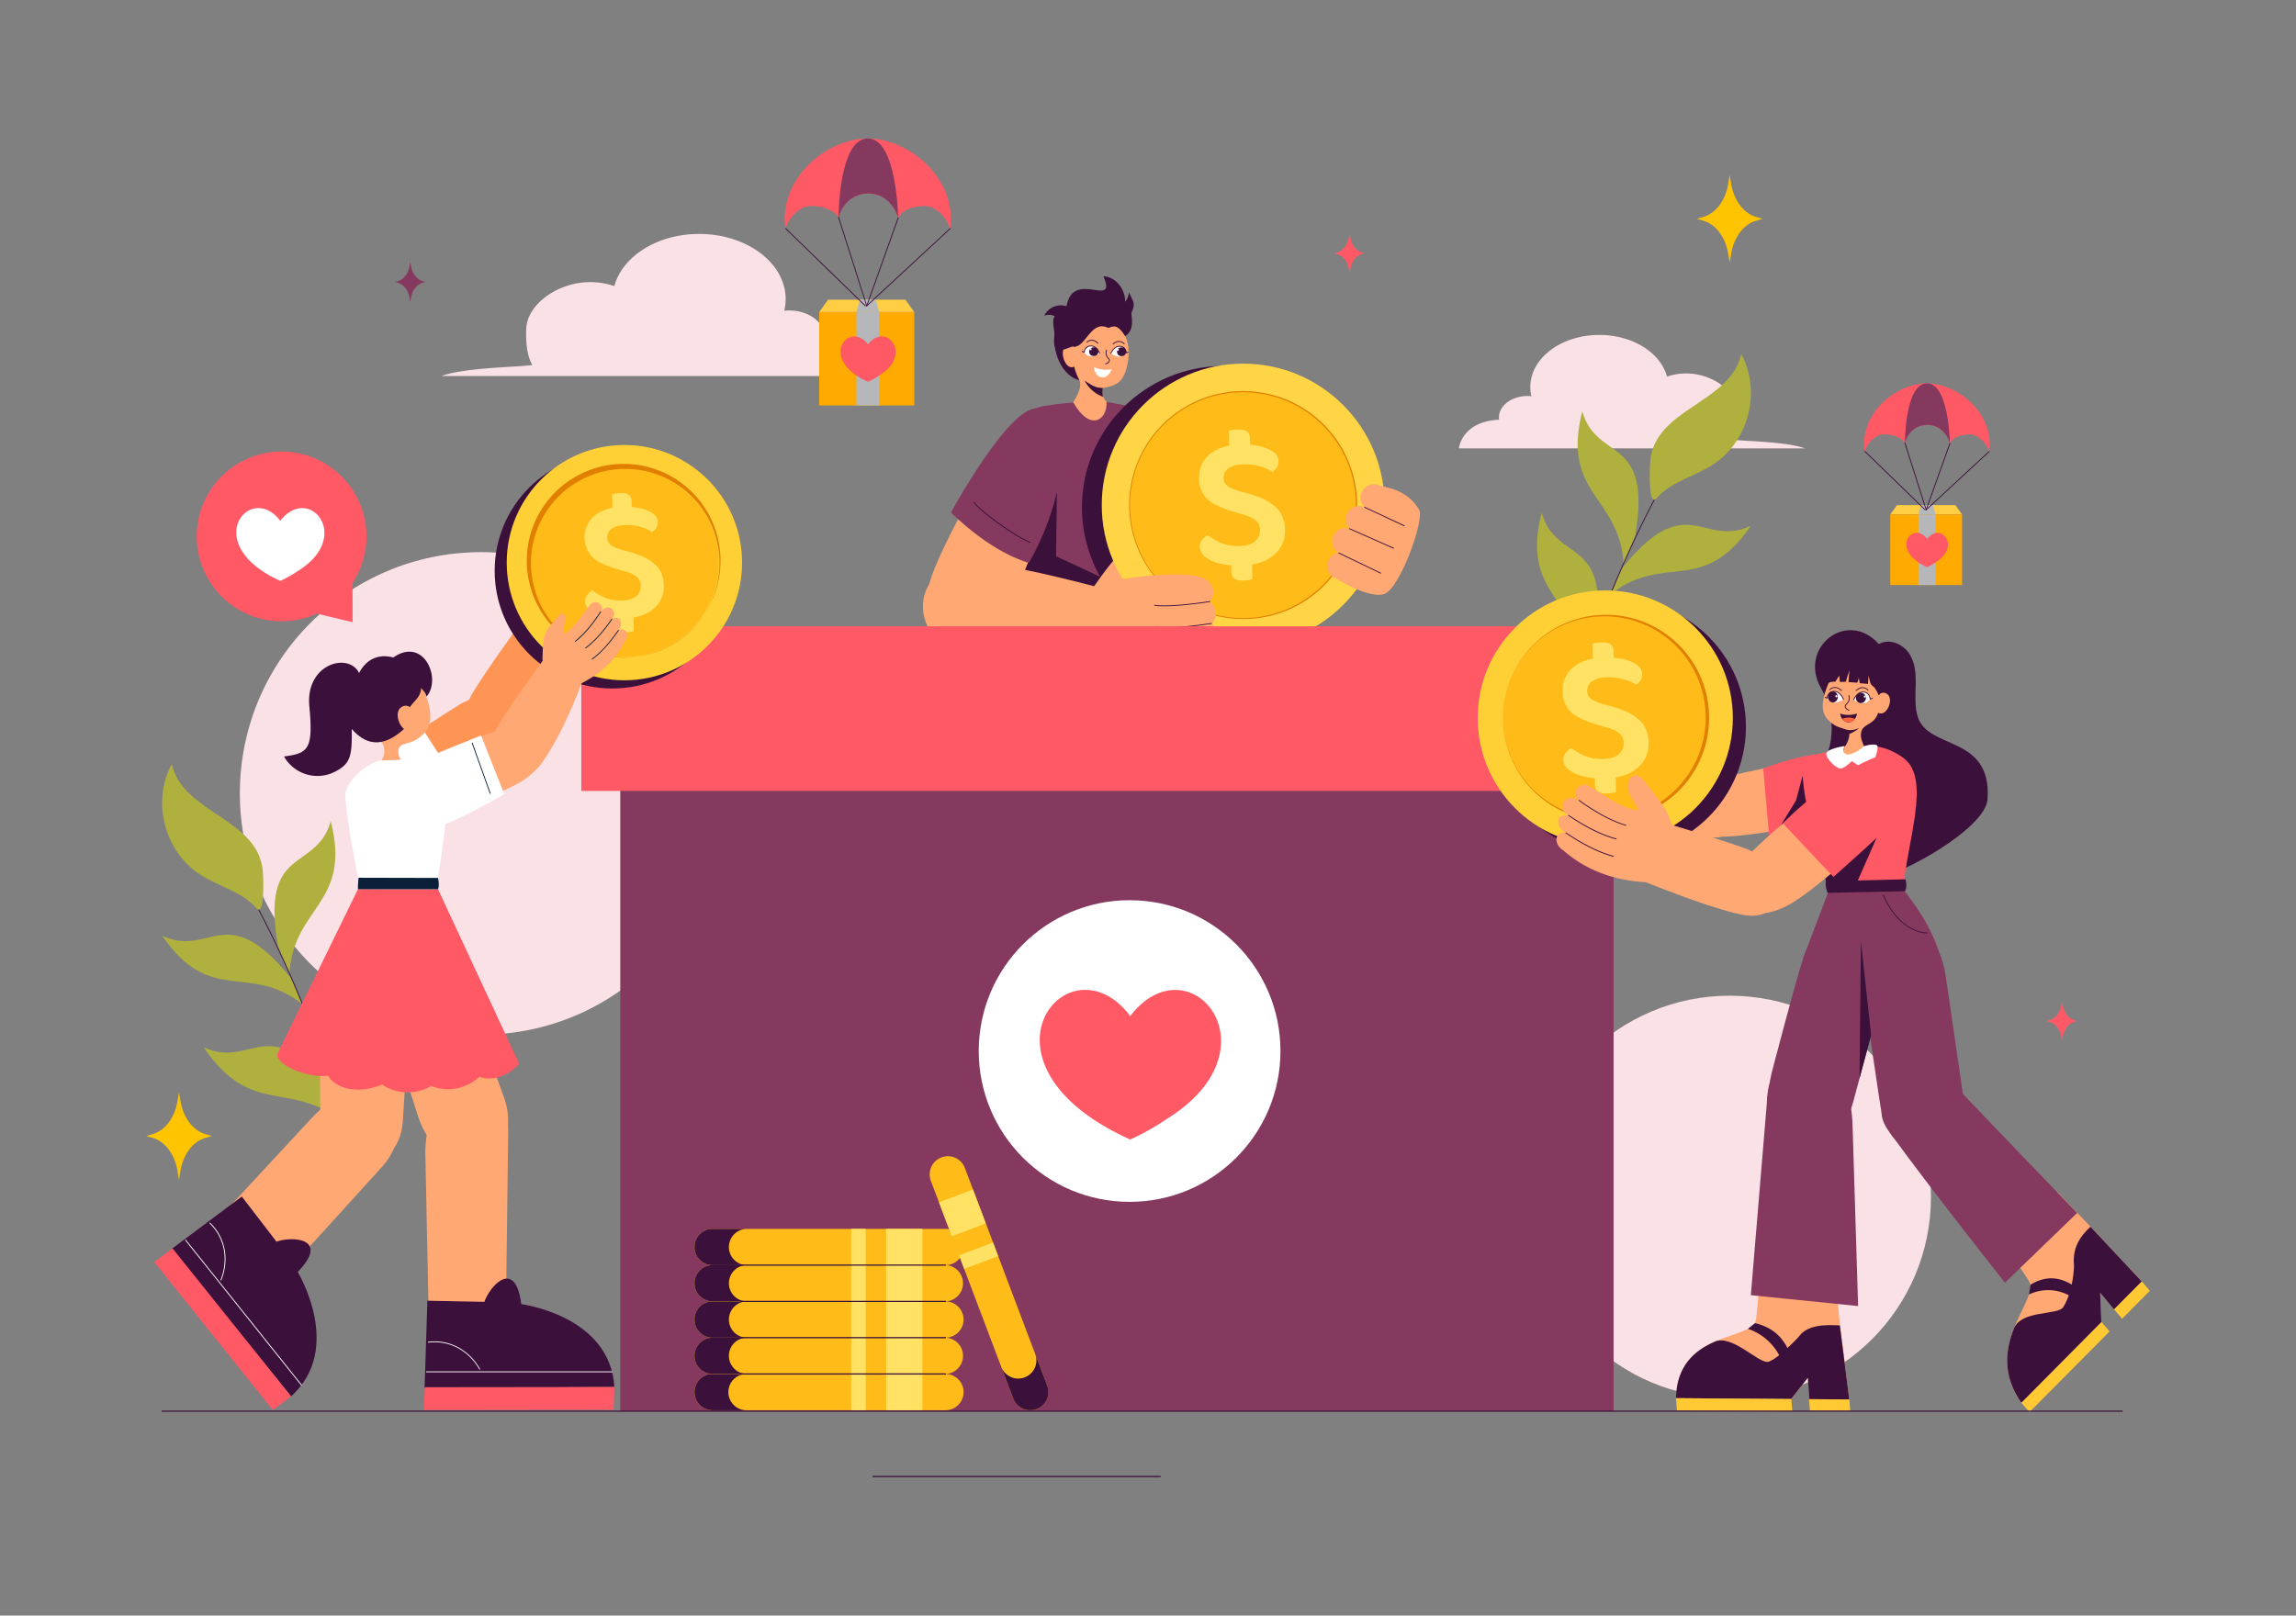 <?xml version="1.0" encoding="utf-8"?>
<svg xmlns="http://www.w3.org/2000/svg" viewBox="0 0 1364 960">
  <rect x="0" y="0" width="1364" height="960" fill="#808080" stroke="none"/>
  <g style="isolation:isolate">
    <g id="Layer_1">
      <path d="M890.57,249.39a9.36,9.36,0,0,1-.09-1.3c0-7.06,7.59-12.78,17-12.78a21.85,21.85,0,0,1,2.3.13,23.37,23.37,0,0,1-.66-5.49c0-17.09,18.37-30.93,41-30.93,19.86,0,36.42,10.64,40.21,24.77a35.11,35.11,0,0,1,11.48-1.88c15.26,0,29.79,10.45,30.3,21.94.45,9.91-1.38,14.8-2.88,17.37,6.56,1,32,1.11,43.09,5.23H866.68S868.22,250.45,890.57,249.39Z" fill="#fae1e6"/>
      <path d="M940,244.44c-12.69,49.16,22.27,50.58,24.53,90.67l6.74-16.05C982.13,257.9,948.77,275.11,940,244.44Z" fill="#afb03e"/>
      <path d="M915.88,304.7c-12.69,49.15,22.27,50.57,24.53,90.67l6.74-16.06C958,318.15,924.65,335.37,915.88,304.7Z" fill="#afb03e"/>
      <path d="M1040.17,312.42c-28.68,41.89-51.39,15.83-83.08,40.51l6.31-15C1002.32,289.54,1011.3,326,1040.17,312.42Z" fill="#afb03e"/>
      <path d="M1015.64,378.63C987,420.52,964.92,398,933.24,422.69l5.63-18.53C977.79,355.75,986.77,392.19,1015.64,378.63Z" fill="#afb03e"/>
      <path d="M911.47,553.42h0a.25.25,0,0,1-.24-.26,636.3,636.3,0,0,1,94.41-296.73.24.24,0,0,1,.34-.08.24.24,0,0,1,.08.34,635.81,635.81,0,0,0-94.33,296.5A.25.25,0,0,1,911.47,553.42Z" fill="#3b103b"/>
      <path d="M1034.42,210.39c-6.39,29.34-51.7,32.25-54.08,64-.3,2.92-1.34,28,4,21.47,8.61-9.71,21.9-12.57,32.49-19.32C1038.63,263.14,1046.68,232.83,1034.42,210.39Z" fill="#afb03e"/>
      <circle cx="285.87" cy="471.46" fill="#fae1e6" r="143.37"/>
      <path d="M196.48,488c12.69,49.15-22.27,50.57-24.53,90.67l-6.74-16.06C154.35,501.49,187.71,518.71,196.48,488Z" fill="#afb03e"/>
      <path d="M220.6,548.29c12.69,49.16-22.27,50.58-24.53,90.68l-6.74-16.06C178.48,561.75,211.83,579,220.6,548.29Z" fill="#afb03e"/>
      <path d="M96.31,556c28.68,41.89,51.4,15.84,83.08,40.52l-6.3-15C134.16,533.13,125.19,569.58,96.31,556Z" fill="#afb03e"/>
      <path d="M120.85,622.22c28.67,41.89,50.71,19.39,82.4,44.07l-5.63-18.54C158.69,599.34,149.72,635.79,120.85,622.22Z" fill="#afb03e"/>
      <path d="M207.74,683.73a.24.24,0,0,1-.24-.19,634.18,634.18,0,0,0-77.07-183.25.27.27,0,0,1,.08-.35.26.26,0,0,1,.35.08A634.9,634.9,0,0,1,208,683.42a.23.23,0,0,1-.18.3Z" fill="#3b103b"/>
      <path d="M102.06,454c6.39,29.33,51.7,32.25,54.08,64,.31,2.92,1.34,28-4,21.47-8.6-9.71-21.89-12.58-32.49-19.32C97.85,506.73,89.8,476.43,102.06,454Z" fill="#afb03e"/>
      <circle cx="1027.57" cy="711.23" fill="#fae1e6" r="119.57"/>
      <path d="M641.32,617s-1.36,25.39,4.23,30.44c11,9.91,29,28.8,27.43,51L582,699l1.93-83.39Z" fill="#3b103b"/>
      <path d="M673,698.4l0,6.37a6.78,6.78,0,0,1-6.73,6.83l-77.25.48a6.78,6.78,0,0,1-6.82-6.73l-.05-6.37Z" fill="#ffbb17"/>
      <path d="M598.81,698.87a.23.23,0,0,1-.24-.21,30.31,30.31,0,0,0-4.07-11.24c-3.1-5-7.29-8-11.49-8.19a.25.25,0,0,1-.23-.26.25.25,0,0,1,.26-.24c4.36.19,8.69,3.26,11.88,8.43a30.67,30.67,0,0,1,4.14,11.43.25.25,0,0,1-.21.28Z" fill="#fff"/>
      <path d="M657.93,660.41a.31.31,0,0,1-.13,0c-6.07-3.63-20.59-2.37-28.29-.12a.25.25,0,1,1-.14-.48c7.79-2.28,22.49-3.53,28.69.17a.25.25,0,0,1,.09.34A.25.25,0,0,1,657.93,660.41Z" fill="#fff"/>
      <ellipse cx="627.18" cy="661.06" fill="#ffbb17" rx="3.74" ry="3.37"/>
      <path d="M632,678.64a.25.25,0,0,1-.23-.16.23.23,0,0,1,.13-.32c10.14-4.22,27.05-6.07,36.07-2.1a.25.25,0,0,1,.13.33.24.24,0,0,1-.33.13c-8.9-3.92-25.63-2.08-35.68,2.1Z" fill="#fff"/>
      <ellipse cx="632.19" cy="678.39" fill="#ffbb17" rx="3.55" ry="3.37"/>
      <path d="M753.22,620.38s-1.43,24.31,3.9,29.17c10.47,9.56,55.87,5.94,60.84,48.9l-122,.19,2.27-79.88Z" fill="#3b103b"/>
      <path d="M818,698.45v6.1a6.48,6.48,0,0,1-6.48,6.5l-108.83.18a6.51,6.51,0,0,1-6.51-6.49v-6.1Z" fill="#ffbb17"/>
      <path d="M723.2,698.62a.26.26,0,0,1-.24-.19,22.73,22.73,0,0,0-6.66-10.76,29.67,29.67,0,0,0-19.25-7.94.25.25,0,0,1,0-.5,30.17,30.17,0,0,1,19.57,8.08,23.27,23.27,0,0,1,6.81,11,.25.25,0,0,1-.18.3Z" fill="#fff"/>
      <path d="M785.68,679.47l-.12,0a.26.26,0,0,1-.09-.35,29.21,29.21,0,0,1,15.12-12.57.25.25,0,1,1,.17.47,29.12,29.12,0,0,0-14.86,12.36A.25.25,0,0,1,785.68,679.47Z" fill="#fff"/>
      <path d="M771.31,670.39a.2.2,0,0,1-.13,0,.25.25,0,0,1-.09-.34c3.14-5.2,10.15-10.53,15.6-10.18a.25.25,0,0,1,.23.26.24.24,0,0,1-.26.24c-5.2-.34-12.14,5-15.14,9.94A.27.27,0,0,1,771.31,670.39Z" fill="#fff"/>
      <circle cx="769.72" cy="671.56" fill="#ffbb17" r="3.23"/>
      <circle cx="785.71" cy="679.65" fill="#ffbb17" r="3.23"/>
      <path d="M683.74,495.67c-8.53-24.15-33.31-96.95-33.31-96.95-21.72-52.1,32.41-67.5,54.13-15.39l39.24,90.74C762.64,519.26,700.05,541.81,683.74,495.67Z" fill="#5d4fff"/>
      <polygon fill="#3b103b" points="667.38 405.86 682.29 491.54 663.03 437.61 667.38 405.86"/>
      <path d="M683.91,506c-3.74-56.75,61.21-72.82,65.77-3.79l9.87,139.54-68.87.73Z" fill="#5d4fff"/>
      <path d="M599.82,470.42c2.92-29.36,6.5-70.47,12.74-115.18C620.08,307,670.88,361,670.88,361s-5.36,76.48-11.93,129.7C653.77,532.65,594.17,527.21,599.82,470.42Z" fill="#5d4fff"/>
      <path d="M600.42,468.63c4.78-53.87,60.86-36.68,58.46,23.59-1.49,37.56-9.13,150.07-9.13,150.07l-68.9-.74Z" fill="#5d4fff"/>
      <path d="M705.2,252.59c16,7.27,48.95,24.37,66.7,34.74,28.75,16.8,18.81,55.39-18.14,39.33-20-8.68-52.14-24.79-67.42-40.67C673.66,272.8,680,241.14,705.2,252.59Z" fill="#ffa873"/>
      <path d="M599.28,258.78c-11.53,14.42-38.94,63.54-45.94,84-13.88,40.61,22.82,47.22,45.5,15.89,13.17-18.76,29-52.6,35.78-74.78C640.24,265.48,617.44,236,599.28,258.78Z" fill="#ffa873"/>
      <path d="M657.38,238.81l19.64,3.6c10.83,17.25-10.82,46.49-21.17,47.63-7.56-1.88-17.54-37.75-16.48-51Z" fill="#85395f"/>
      <path d="M689.81,301.61c9.63,8.36,37.76,16.2,37.76,16.2,7-15,16.88-31.43,15.81-45.64,0,0-47.68-30.69-67.23-25.63.69-.17-7,7.93-7.49,8.14C668.74,269.59,676.71,290.69,689.81,301.61Z" fill="#9499ff"/>
      <path d="M724.27,300.34a.2.2,0,0,1-.11,0A.24.24,0,0,1,724,300c3.46-7,6.68-16.33,10.44-30.19a.25.25,0,0,1,.31-.18.25.25,0,0,1,.17.31c-3.76,13.89-7,23.23-10.47,30.28A.24.24,0,0,1,724.27,300.34Z" fill="#fff"/>
      <path d="M697,252.42c-3.68-7.81-19.93-10-19.93-10,2.69,3.67-.77,33.24-15.27,39.68-9.13-6.82-20.53-28.73-22.38-43-11.13.67-22.6,2.23-28.32,5.25,0,0,5,39.21,1.87,45.48-.89,9.45.26,89.53.26,89.53s22.31,3.34,58-1.47c11.55-1.56,34.26-5.9,33.13-10.12C694.65,331.76,708,288.34,697,252.42Z" fill="#85395f"/>
      <polygon fill="#3b103b" points="627.89 292.34 627.37 330.49 680.52 355.38 607.87 341.29 627.89 292.34"/>
      <path d="M656.4,346.47,683,349l.23-.19.11-.1,1.41-1.22.08-.06c5-4.57,7.39-9.23,6.12-12.31a6.09,6.09,0,0,0-3.48-3C677.71,328.05,659.2,344,656.4,346.47Z" fill="#ffa873"/>
      <circle cx="726.78" cy="301.47" fill="#3b103b" r="84.01"/>
      <path d="M668.66,326.74c-2.94-1.37-19.35,22.59-19.35,22.59l21.57-2.73C676.32,342.2,671.61,328.11,668.66,326.74Z" fill="#ffa873"/>
      <circle cx="738.53" cy="300.09" fill="#ffd445" r="84.01"/>
      <circle cx="738.53" cy="300.09" fill="#ffbb17" r="67.34"/>
      <path d="M738.53,367.82a67.71,67.71,0,1,1,65.6-50.93A67.34,67.34,0,0,1,738.53,367.82Zm-.11-134.75a67.11,67.11,0,1,0,16.73,2.12A67.31,67.31,0,0,0,738.42,233.07Z" fill="#e07f00"/>
      <path d="M622.33,240.94a41.57,41.57,0,0,0-7.74,1.9c-17.2,2.1-49.65,61.74-49.65,61.74,15.3,14.59,30.71,25,46.24,29.92C621.17,317.81,642.2,269.28,622.33,240.94Z" fill="#85395f"/>
      <path d="M612,322.55a.15.15,0,0,1-.09,0c-9.62-3.86-30.2-19-33.5-23.95a.25.25,0,0,1,.41-.27c3.2,4.76,23.95,20,33.27,23.76a.25.25,0,0,1-.09.48Z" fill="#3b103b"/>
      <path d="M610.67,416.61a.26.26,0,0,1-.25-.21.25.25,0,0,1,.22-.28c8.12-1.06,16.32-5.58,23.07-12.71,5.51-5.83,6.31-7.47,9.26-13.56l1.15-2.36a.26.26,0,0,1,.34-.11.25.25,0,0,1,.11.33l-1.15,2.36c-3,6.15-3.78,7.8-9.35,13.68-6.83,7.22-15.13,11.79-23.37,12.86Z" fill="#fff"/>
      <path d="M595.28,627.4h0a.25.25,0,0,1-.22-.28l24.13-213.19a.23.23,0,0,1,.27-.22.24.24,0,0,1,.22.27l-24.13,213.2A.25.25,0,0,1,595.28,627.4Z" fill="#fff"/>
      <path d="M643.68,627.4h0l-56.1-.87a.25.25,0,0,1-.25-.25.25.25,0,0,1,.25-.25h0l56.11.87a.23.23,0,0,1,.24.25A.25.25,0,0,1,643.68,627.4Z" fill="#fff"/>
      <path d="M657.67,350.4s-50.12-13.83-73.13-15.7c-47.33-3.85-47.42,49.41-5.67,57.07,32.32,5.92,77.86.68,77.86.68Z" fill="#ffa873"/>
      <path d="M648.89,349.72c4.74-5.47,56-12.15,66.69-5.78,1.68,1,5.19,3,5.21,8,0,1.69-1.12,4.89-2,5.54a9.45,9.45,0,0,1,3.36,6.41,9.71,9.71,0,0,1-2.27,7,8.28,8.28,0,0,1-3,14.7,10,10,0,0,1,.26,6c-2.85,9.51-22.64,11.24-32.18,10.91-6.2-.21-29.49-3-41.18-14.52C644,373.81,648.57,363.81,648.89,349.72Z" fill="#ffa873"/>
      <path d="M691.65,360.26a41.05,41.05,0,0,1-5.78-.34.25.25,0,0,1-.21-.28.25.25,0,0,1,.29-.21c9.79,1.42,32.54-2.2,32.77-2.24a.24.24,0,0,1,.28.21.26.26,0,0,1-.2.29C718.6,357.72,702.66,360.26,691.65,360.26Z" fill="#3b103b"/>
      <path d="M692.61,373.27a41.09,41.09,0,0,1-5.78-.33.25.25,0,0,1-.21-.29.25.25,0,0,1,.28-.21c9.8,1.43,32.54-2.19,32.77-2.23a.25.25,0,1,1,.08.49C719.56,370.73,703.61,373.27,692.61,373.27Z" fill="#3b103b"/>
      <path d="M690.67,389.37a42.75,42.75,0,0,1-5.78-.33.25.25,0,0,1-.21-.29.24.24,0,0,1,.28-.21c9.8,1.43,32.55-2.2,32.77-2.23a.25.25,0,0,1,.29.2.25.25,0,0,1-.21.29C717.62,386.83,701.68,389.37,690.67,389.37Z" fill="#3b103b"/>
      <path d="M793.9,343.94s19.73,12.12,28.48,9c9.5-3.35,24-44.5,20.74-50-7.61-12.72-20.14-13.1-23.63-14.51-8.25-3.58-15.29,7.18-8.7,13-8.07-3.62-15.25,6.7-9.06,12.7-9-2.86-14.52,9.66-6.42,14.39C787.23,329.36,786,341.09,793.9,343.94Z" fill="#ffa873"/>
      <path d="M820.21,340.8a.18.18,0,0,1-.1,0l-24.91-12a.25.25,0,0,1-.11-.33.25.25,0,0,1,.33-.12l24.9,12a.25.25,0,0,1-.11.47Z" fill="#3b103b"/>
      <path d="M827.9,326l-.1,0L801.63,314.4a.25.25,0,1,1,.2-.45L828,325.53a.25.25,0,0,1,.13.33A.25.25,0,0,1,827.9,326Z" fill="#3b103b"/>
      <path d="M834.21,312.66l-.11,0L810.69,301.7a.25.25,0,0,1-.12-.34.25.25,0,0,1,.33-.12l23.42,10.94a.26.26,0,0,1,.12.34A.27.27,0,0,1,834.21,312.66Z" fill="#3b103b"/>
      <path d="M655.37,202.05c.89,12.87-3.61,23.52-11.61,24s-16.46-9.42-17.35-22.28,4.87-23.68,12.87-24.15c6.6-.39,12.66,6.39,15.08,16A36.55,36.55,0,0,1,655.37,202.05Z" fill="#3b103b"/>
      <path d="M669.12,201.23c-1.84-4.66-7.35-10.75-13.47-11.33-6.32-.59-12.91,4.37-14.75,9.51s-6.56,13.35.17,26.17c2.53,4.81-2.77,12.06-3.51,13.46,10.26,18,20.41,10.29,19.82-.23-3.65-4.17-2.63-7.26-2.38-7.94.36-1,5.21-.39,9.35-3.54C670.32,222.78,672,208.37,669.12,201.23Z" fill="#ffa873"/>
      <path d="M650,218.16a5.72,5.72,0,0,0,.89,3.37,4.51,4.51,0,0,0,7.65,1,5.73,5.73,0,0,0,1.75-3.1A16.49,16.49,0,0,1,650,218.16Z" fill="#fff"/>
      <path d="M655.26,230.58c-.81,1.6,0,5.17,0,5.17a19.72,19.72,0,0,1-10.89-9.59C650.06,230.08,651.6,230.37,655.26,230.58Z" fill="#3b103b"/>
      <path d="M640.34,208.78s-3.24-6.42-7.44-2.94,1,17,6.84,10.76Z" fill="#ffa873"/>
      <path d="M626.54,198.87c-.19-2.64-1.89-9.44.2-10.87a7.2,7.2,0,0,0-6.39-.35A10.9,10.9,0,0,1,633.61,182c3.87-22.4,30.42,2,21.86-17.88,7.46.36,13.1,7.81,12.95,15.2a10.81,10.81,0,0,0,2.31-5.78c2.34,6.09,4.15,6.26,1.51,12.13-.6,1.33,2.56,10.28-3.85,14-4.78-7.69-7.38-5.58-10-4.8-10.2-5.05-13.38,11.49-20.35,11.14C635.79,204.85,624,214.91,626.54,198.87Z" fill="#3b103b"/>
      <path d="M652.23,204.21a.27.27,0,0,1-.16-.06,7.83,7.83,0,0,0-1.92-1.37,4,4,0,0,0-2.28-.29,4,4,0,0,0-2,1,.24.24,0,0,1-.35,0,.25.25,0,0,1,0-.36,4.46,4.46,0,0,1,4.88-.84,8.77,8.77,0,0,1,2,1.45.25.25,0,0,1,0,.35A.25.25,0,0,1,652.23,204.21Z" fill="#3b103b"/>
      <path d="M656.84,216.46a.25.25,0,0,1-.08-.48,4.76,4.76,0,0,0,1.53-.8,1.42,1.42,0,0,0,.48-1.38,2.12,2.12,0,0,0-.57-.79l-.21-.23a4.68,4.68,0,0,1-.82-4.84.23.23,0,0,1,.32-.13.25.25,0,0,1,.14.32,4.2,4.2,0,0,0,.73,4.32l.2.21a2.61,2.61,0,0,1,.69,1,1.89,1.89,0,0,1-.63,1.91,5,5,0,0,1-1.69.9Z" fill="#3b103b"/>
      <path d="M644.17,209.24s2.07,5.2,9.18.76c0,0-1.78-4.54-5.32-4.45S644.17,209.24,644.17,209.24Z" fill="#fff"/>
      <path d="M653.35,210.25a.25.25,0,0,1-.23-.16c0-.05-1.73-4.29-5-4.29H648a3.74,3.74,0,0,0-3.61,3.46.25.25,0,0,1-.27.23.25.25,0,0,1-.23-.27s.38-3.83,4.1-3.92,5.49,4.41,5.56,4.6a.25.25,0,0,1-.14.33Z" fill="#3b103b"/>
      <ellipse cx="649.79" cy="208.96" fill="#3b103b" rx="2.74" ry="2.58" transform="rotate(-1.32 650.042 208.91)"/>
      <circle cx="647.88" cy="207.5" fill="#fff" r=".58" transform="rotate(-89.57 647.911 207.484)"/>
      <path d="M644.09,209.5a2.23,2.23,0,0,1-1.34-.55.26.26,0,0,1,0-.35.25.25,0,0,1,.36,0,1.54,1.54,0,0,0,1,.39.25.25,0,0,1,.27.23.23.23,0,0,1-.22.27Z" fill="#3b103b"/>
      <path d="M661.29,204.62a.23.23,0,0,1-.2-.1.25.25,0,0,1,0-.35,8.93,8.93,0,0,1,2.15-1.28,4.57,4.57,0,0,1,2.59-.12,4.5,4.5,0,0,1,2.21,1.35.25.25,0,0,1,0,.35.24.24,0,0,1-.35,0,4,4,0,0,0-2-1.19,4,4,0,0,0-2.3.11,8,8,0,0,0-2,1.21A.28.28,0,0,1,661.29,204.62Z" fill="#3b103b"/>
      <path d="M669.11,209.57s-2.26,5.11-9.2.39c0,0,2-4.46,5.5-4.23S669.11,209.57,669.11,209.57Z" fill="#fff"/>
      <ellipse cx="666.33" cy="209.03" fill="#3b103b" rx="2.62" ry="2.69" transform="rotate(-86.77 666.309 209.038)"/>
      <path d="M659.91,210.21l-.1,0a.26.26,0,0,1-.13-.33c.09-.19,2.08-4.61,5.74-4.38s3.94,4,3.94,4.07a.26.26,0,0,1-.23.27.28.28,0,0,1-.27-.24,3.71,3.71,0,0,0-3.47-3.6c-3.32-.23-5.23,4-5.25,4.08A.25.25,0,0,1,659.91,210.21Z" fill="#3b103b"/>
      <circle cx="664.08" cy="207.85" fill="#fff" r=".59" transform="rotate(-89.57 664.113 207.835)"/>
      <path d="M669.25,209.83l-.17,0a.25.25,0,0,1,.07-.49,1,1,0,0,0,.79-.33.25.25,0,0,1,.34.37A1.54,1.54,0,0,1,669.25,209.83Z" fill="#3b103b"/>
      <path d="M736,324.47q6.54-.12,9.6-2.81a8.37,8.37,0,0,0,3-6.65,7.42,7.42,0,0,0-2.47-5.66,18.36,18.36,0,0,0-7.39-3.54l-7.36-2.13a59.67,59.67,0,0,1-9.94-4.12,16.45,16.45,0,0,1-9.11-15.3q-.15-9.13,6.58-14.55t18.58-5.61a44.11,44.11,0,0,1,11.24,1.11,21.52,21.52,0,0,1,7.84,3.42,6.59,6.59,0,0,1,3,5.25,6.74,6.74,0,0,1-1,3.8,8.91,8.91,0,0,1-2.6,2.69,26.4,26.4,0,0,0-7.22-3.2,32.17,32.17,0,0,0-9.78-1.25c-3.91.06-6.9.83-9,2.29a6.63,6.63,0,0,0-3.06,5.8,5.81,5.81,0,0,0,2.27,4.7,19.55,19.55,0,0,0,6.77,3.05l6.57,1.81q9.74,2.78,15.24,7.7t5.64,13.61a18.43,18.43,0,0,1-6.8,15.11q-6.94,5.86-20,6.09a46,46,0,0,1-12.2-1.27,22,22,0,0,1-8.47-3.92,7.54,7.54,0,0,1-3.2-5.81,6.45,6.45,0,0,1,1.45-4.31,10.16,10.16,0,0,1,3.4-2.76,33.47,33.47,0,0,0,7.63,4.5A25.58,25.58,0,0,0,736,324.47Zm6.81-51.55-12.4.21L730.11,256a8.31,8.31,0,0,1,2.3-.55,29.62,29.62,0,0,1,3.22-.22c2.4,0,4.16.36,5.26,1.21s1.67,2.32,1.71,4.43Zm-11.47,56.36,12.41-.2.25,15.1a18.53,18.53,0,0,1-2.25.49,21.22,21.22,0,0,1-3.27.28,8.48,8.48,0,0,1-5.21-1.21c-1.14-.84-1.73-2.32-1.76-4.42Z" fill="#ffe263"/>
      <circle cx="663.55" cy="647.65" fill="#fff" r="117.43"/>
      <rect fill="#85395f" height="381.79" width="590.1" x="368.49" y="456.75"/>
      <circle cx="671.07" cy="624.54" fill="#fff" r="89.62"/>
      <rect fill="#ff5965" height="97.83" width="636.41" x="345.34" y="372.17"/>
      <path d="M693,665a145,145,0,0,1-21.56,12.13c-100-45.18-36.58-122,0-73.36C706.35,558.29,760.9,623.16,693,665Z" fill="#ff5965"/>
      <path d="M1031.49,460.14c17.8-4,48.55-10.38,64-9.9,24.32.76,13.33,29.67-2.64,34.61-19.24,5.94-50.94,11.9-70.26,12.39C990,497.63,996.08,468.17,1031.49,460.14Z" fill="#ffa873"/>
      <path d="M1051,496.69l-3.53-40s50.24-20.63,68-1.06c9.91,10.92,11.8,25.55-2,30.38S1051,496.69,1051,496.69Z" fill="#ff5965"/>
      <polygon fill="#3b103b" points="1070.9 460.95 1066.93 475.72 1054.54 495.92 1076.04 491.31 1070.9 460.95"/>
      <path d="M974.35,420.49s36.75,28,51.09,41.83c23.9,23.7-1.68,47.46-24.4,28.56-21.58-17.95-41.19-40.42-41.19-40.42Z" fill="#ffa873"/>
      <path d="M919.85,422.86a4.28,4.28,0,0,1,4.37-1.84l-.26-.17c-2.16-1.39-3.58-5.37-2.19-7.52,1-1.56,3.58-1.18,5.3-1l-.88-.57a4.63,4.63,0,1,1,5-7.79l1.78,1.14a4.63,4.63,0,0,1,5.74-7.22c8.75,6.25,18.58,15.28,24.77,14.94L960,405.15c-3.11-6.86,2.51-13.81,6.81-8.48,0,0,7.25,10.33,10.89,17.57,1.2,2.39,4,13.17,4,13.17l-13.84,24c-21.44-2.32-35.8-10.93-45.5-21.29C920.16,428.78,918.46,425,919.85,422.86Z" fill="#ffa873"/>
      <path d="M956.21,420.58l-.09,0c-7-2.85-14.85-8-23.2-15.34a.26.26,0,0,1,0-.36.25.25,0,0,1,.35,0c8.31,7.29,16.06,12.43,23,15.26a.24.24,0,0,1,.14.32A.25.25,0,0,1,956.21,420.58Z" fill="#3b103b"/>
      <path d="M950.49,427.18h-.09c-7.13-2.63-15.09-7.54-23.66-14.61a.24.24,0,0,1,0-.35.25.25,0,0,1,.35,0c8.53,7,16.45,11.92,23.52,14.53a.25.25,0,0,1-.08.48Z" fill="#3b103b"/>
      <path d="M948.21,436.12l-.09,0c-7.13-2.62-15.09-7.54-23.66-14.61a.25.25,0,0,1,0-.35.26.26,0,0,1,.36,0c8.53,7,16.44,11.92,23.52,14.52a.24.24,0,0,1,.14.32A.23.23,0,0,1,948.21,436.12Z" fill="#3b103b"/>
      <path d="M968.2,430.4a.23.23,0,0,1-.22-.13A33.94,33.94,0,0,1,964,415.19a.26.26,0,0,1,.24-.26.25.25,0,0,1,.26.25A33.52,33.52,0,0,0,968.42,430a.26.26,0,0,1-.1.34A.25.25,0,0,1,968.2,430.4Z" fill="#3b103b"/>
      <circle cx="961.42" cy="431.9" fill="#3b103b" r="75.79"/>
      <circle cx="953.65" cy="426.63" fill="#ffd036" r="75.79"/>
      <circle cx="953.65" cy="426.63" fill="#ffbb17" r="60.75"/>
      <path d="M953.63,487.76a61.21,61.21,0,1,1,1,0Zm0-121.54h-1a60.19,60.19,0,1,0,1,0Z" fill="#e07f00"/>
      <path d="M952,451q6.54-.11,9.6-2.81a8.3,8.3,0,0,0,3-6.65,7.42,7.42,0,0,0-2.46-5.65,18.43,18.43,0,0,0-7.39-3.54l-7.37-2.14a59.18,59.18,0,0,1-9.94-4.12,16.39,16.39,0,0,1-9.1-15.3,17.28,17.28,0,0,1,6.58-14.55q6.74-5.4,18.57-5.61a44.47,44.47,0,0,1,11.24,1.11,21.37,21.37,0,0,1,7.84,3.43,6.63,6.63,0,0,1,3,5.25,6.79,6.79,0,0,1-1,3.79,9,9,0,0,1-2.61,2.7,25.89,25.89,0,0,0-7.21-3.21,32.53,32.53,0,0,0-9.78-1.25c-3.91.07-6.91.83-9,2.3a6.62,6.62,0,0,0-3.06,5.8,5.81,5.81,0,0,0,2.28,4.7,19.58,19.58,0,0,0,6.76,3l6.57,1.81q9.75,2.78,15.25,7.7t5.64,13.61a18.48,18.48,0,0,1-6.8,15.12q-7,5.87-20,6.08a46.07,46.07,0,0,1-12.21-1.26,22.19,22.19,0,0,1-8.46-3.92,7.53,7.53,0,0,1-3.2-5.81,6.38,6.38,0,0,1,1.45-4.31,10.19,10.19,0,0,1,3.39-2.77,33.69,33.69,0,0,0,7.63,4.5A25.48,25.48,0,0,0,952,451Zm6.82-51.54-12.41.2-.28-17.14a8.74,8.74,0,0,1,2.3-.54,27,27,0,0,1,3.21-.22c2.41-.05,4.16.36,5.27,1.2s1.67,2.33,1.71,4.43Zm-11.47,56.36,12.4-.21.25,15.11a19.88,19.88,0,0,1-2.24.49,22.67,22.67,0,0,1-3.27.28,8.53,8.53,0,0,1-5.21-1.21c-1.14-.85-1.73-2.32-1.77-4.43Z" fill="#ffe263"/>
      <path d="M1180.76,474.83c2.53-38-34.88-29.17-41.35-48.55-4.13-12.33,2.52-27.3-5.77-38.72-4-5.37-11.75-8.19-17.45-4.83-19-21.17-48,2.22-34.45,26,8,14.12,9.44,33.9-1.07,48.77l3,52.62c21.6.89,11.89,14.37,33.2,10.69C1128.59,520.28,1179.59,492.54,1180.76,474.83Z" fill="#3b103b"/>
      <path d="M1098.65,831.58l-5.57-44-3.36-35-43.83-1.89s-1.88,33-3.19,35.3c-5.83,10.16-46.2,6.66-47.05,44.88l68.37.51,10-12.66.85,12.74Z" fill="#ffa873"/>
      <path d="M1042.66,786.22l-4.3,3.39a32.89,32.89,0,0,1,20.13,18.92l5.08-3.68C1059.66,794.62,1053.11,788.79,1042.66,786.22Z" fill="#3b103b"/>
      <path d="M1068.29,794.68s-11.93,12.78-17.68,14.47c-5.48,1.62-21.51-16.59-32.06-11.86-11.38,5.1-22.46,13.7-22.9,33.53l68.37.51,10-12.66.85,12.74,23.73.17-5.57-44C1084.1,787.12,1073.45,787.05,1068.29,794.68Z" fill="#3b103b"/>
      <polygon fill="#ffc933" points="996.22 838.04 1064.76 838.54 1064.18 831.33 995.64 830.82 996.22 838.04"/>
      <polygon fill="#ffc933" points="1099.19 838.31 1075.24 838.15 1074.7 831.43 1098.64 831.58 1099.19 838.31"/>
      <path d="M1272.4,761.45l-30.51-32.56-19.64-20.56-31.4,32.08s14.82,19.9,15.29,22.71c2.14,12.54-27.84,38.15-5.27,70.44l47.49-47.87-.73-17.59,8.29,10Z" fill="#ffa873"/>
      <path d="M1206.28,763.38l-.91,5.84a26.07,26.07,0,0,1,25.36,1.47c.42-2.21.85-4.42,1.27-6.63C1223.1,758.34,1215.05,758.13,1206.28,763.38Z" fill="#3b103b"/>
      <path d="M1232.13,751.91s-.17,15.12-6.46,24.87c-3.19,4.94-24.91,1.43-29.32,12.8-4.75,12.26-7.19,27.22,4.52,44l47.49-47.87-.73-17.59,8.29,10,16.48-16.61-30.51-32.56C1235.42,734.86,1231.06,742,1232.13,751.91Z" fill="#3b103b"/>
      <polygon fill="#ffc933" points="1260.69 783.64 1277.17 767.03 1272.4 761.45 1255.92 778.06 1260.69 783.64"/>
      <polygon fill="#ffc933" points="1205.64 839.13 1253.24 791.15 1248.47 785.58 1200.87 833.56 1205.64 839.13"/>
      <path d="M1086.47,529.14l44.19-.81c2.37-28.5,16.23-64.62.92-77.28-5.19-4.29-15.28-9.36-25.22-7.26l-9.93-.38s-17,3.67-23.24,9.64C1064.06,461.81,1088,527.45,1086.47,529.14Z" fill="#ff5965"/>
      <polygon fill="#3b103b" points="1083.39 512.48 1085.01 526.96 1101.4 528.41 1117.88 490.95 1083.39 512.48"/>
      <path d="M1084.12,396c4.57-14.52,16.77-16.47,23.33-11.78,7.23-3.57,19.38,2.27,21.34,19.39,1.79,15.67-7.72,28.32-25.09,26.91h0C1086.33,429.09,1080.33,408,1084.12,396Z" fill="#3b103b"/>
      <path d="M1086.43,405.6c1.76-4.31,7.84-9.38,13.85-9.42,6.21,0,12.35,5.08,13.84,10s4.94,15.87-1,21.8c-3.61,3.57-7.69,3.12-7.61,9.34,0,2.1,2.14,6.8,2.78,8.17-4.92,11.26-17.1,5.32-11.51-3.06a14.75,14.75,0,0,0,1.7-4.58,3.76,3.76,0,0,0-2.53-4.61c-3.35-1.22-5.84-1.31-10.05-5.63C1079.78,421.37,1084.45,410.47,1086.43,405.6Z" fill="#ffa873"/>
      <path d="M1104.51,432.45c-1.4,1.82-6.1,3.82-6.1,3.82a5,5,0,0,0-2.06-2.89,8.46,8.46,0,0,0,4.06.34A9.31,9.31,0,0,0,1104.51,432.45Z" fill="#3b103b"/>
      <path d="M1114.11,414.91s3.55-5.69,7.44-2.13-2,15.69-7.33,9.43Z" fill="#ffa873"/>
      <path d="M1114.75,396.68c2.84,3.16,3.33,14.33,1.48,16.53,0,0-2.29-4.68-3.23-5.18a4.8,4.8,0,0,1-2.14-3.3l-.8-3.22-.3,4.89-4.94-.43-.56-3.33s-.61,3-1,3-5.09-.34-5.09-.34.31-5.3.58-7.1c0,0-1.94,5.65-2.12,6.86,0,.07-3.72.33-3.71-.11s-.25-3.49-.25-3.49l-2.38,3.64c-5.69-.38-6.83,3.84-6.83,3.84s-.45-13.84,8.4-17.23C1097.39,389.63,1109.27,390.59,1114.75,396.68Z" fill="#3b103b"/>
      <path d="M1093.21,424.05a5.4,5.4,0,0,0,1.25,3.11,4.35,4.35,0,0,0,7.42,0,5.54,5.54,0,0,0,1.3-3.18A15.81,15.81,0,0,1,1093.21,424.05Z" fill="#3b103b"/>
      <path d="M1094.46,427.16a4.35,4.35,0,0,0,7.42,0,8.53,8.53,0,0,0-3.76-.76A8.84,8.84,0,0,0,1094.46,427.16Z" fill="#ff643d"/>
      <path d="M1102.71,410.56a.28.28,0,0,1-.2-.1.25.25,0,0,1,0-.35,9.08,9.08,0,0,1,2.26-1.42,4.79,4.79,0,0,1,2.75-.19,4.88,4.88,0,0,1,2.39,1.39.25.25,0,0,1,0,.35.24.24,0,0,1-.35,0,4.28,4.28,0,0,0-2.13-1.24,4.22,4.22,0,0,0-2.46.17,8.52,8.52,0,0,0-2.13,1.35A.3.3,0,0,1,1102.71,410.56Z" fill="#3b103b"/>
      <path d="M1098.44,422.27l-.1,0a5.5,5.5,0,0,1-1.74-1.07,2,2,0,0,1-.54-2.05,2.76,2.76,0,0,1,.78-1l.23-.22a4.52,4.52,0,0,0,1.06-4.59.25.25,0,0,1,.15-.32.26.26,0,0,1,.32.16,5,5,0,0,1-1.18,5.11l-.23.22a2.39,2.39,0,0,0-.66.82,1.52,1.52,0,0,0,.43,1.52,4.94,4.94,0,0,0,1.59,1,.25.25,0,0,1,.12.33A.24.24,0,0,1,1098.44,422.27Z" fill="#3b103b"/>
      <path d="M1111,415.3s-2.41,5.48-9.83.43c0,0,2.09-4.78,5.87-4.55S1111,415.3,1111,415.3Z" fill="#fff"/>
      <path d="M1101.19,416l-.1,0a.27.27,0,0,1-.13-.33c.09-.2,2.2-4.95,6.11-4.7s4.2,4.31,4.2,4.35a.26.26,0,0,1-.24.27.25.25,0,0,1-.26-.24c0-.15-.23-3.66-3.73-3.88s-5.6,4.35-5.62,4.4A.25.25,0,0,1,1101.19,416Z" fill="#3b103b"/>
      <ellipse cx="1105.43" cy="414.69" fill="#3b103b" rx="3.07" ry="2.98" transform="rotate(-86.39 1105.493 414.66)"/>
      <circle cx="1107.84" cy="413.91" fill="#fff" r=".62"/>
      <path d="M1111.15,415.55H1111a.25.25,0,1,1,.06-.49,1.79,1.79,0,0,0,1.15-.39.25.25,0,0,1,.35,0,.26.26,0,0,1,0,.36A2.37,2.37,0,0,1,1111.15,415.55Z" fill="#3b103b"/>
      <path d="M1094,410.59a.23.23,0,0,1-.16-.06,8.71,8.71,0,0,0-2.09-1.43,4.27,4.27,0,0,0-2.45-.25,4.21,4.21,0,0,0-2.17,1.15.25.25,0,0,1-.36,0,.26.26,0,0,1,0-.35,4.68,4.68,0,0,1,2.44-1.29,4.76,4.76,0,0,1,2.74.28,9.44,9.44,0,0,1,2.21,1.5.26.26,0,0,1,0,.36A.25.25,0,0,1,1094,410.59Z" fill="#3b103b"/>
      <path d="M1085.39,414.77s2.21,5.57,9.81.8c0,0-1.91-4.86-5.69-4.76S1085.39,414.77,1085.39,414.77Z" fill="#fff"/>
      <path d="M1095.2,415.82a.25.25,0,0,1-.23-.16c0-.05-1.86-4.6-5.35-4.6h-.11c-3.52.09-3.85,3.58-3.87,3.73a.23.23,0,0,1-.27.23.24.24,0,0,1-.22-.27s.39-4.09,4.35-4.19h.12c3.83,0,5.73,4.71,5.81,4.91a.25.25,0,0,1-.14.33Z" fill="#3b103b"/>
      <ellipse cx="1088.82" cy="414.21" fill="#3b103b" rx="2.97" ry="3.29" transform="rotate(-1.5 1085.63 413.036)"/>
      <circle cx="1090.94" cy="413.72" fill="#fff" r=".63"/>
      <path d="M1085.29,415a1.58,1.58,0,0,1-1.12-.54.26.26,0,0,1,0-.36.25.25,0,0,1,.35,0,1,1,0,0,0,.84.38.25.25,0,0,1,.05.5Z" fill="#3b103b"/>
      <path d="M1100.74,655.49,1120,583.83c11.67-43.34-37.19-50.47-48.63-14.94-5.41,16.83-18.78,68.32-18.78,68.32C1042.49,674.81,1090.62,693.09,1100.74,655.49Z" fill="#85395f"/>
      <path d="M1167,656.08l-11.07-75.92c-6.7-45.92-52.86-33.79-49,4.56,1.82,18.19,10.2,72.55,10.2,72.55C1122.91,697.1,1172.81,695.91,1167,656.08Z" fill="#85395f"/>
      <path d="M1100.66,671.92c-.33-60.11-50.23-61.63-51.07-15.91l-9.46,113.61,63.73,6.46Z" fill="#85395f"/>
      <path d="M1160.38,643.89c-15.64-16.84-55.07,5-38.75,27.63,24.74,34.3,69.47,90.65,69.47,90.65L1234,720.75S1177.5,662.31,1160.38,643.89Z" fill="#85395f"/>
      <path d="M1095.83,443.31s-11.44,1.64-10.89,5,6.53,8.92,9,8.31,6.2-4.37,6.2-4.37,6.44,4.78,8.64,4.74c3.74-.08,7.78-12.58,6.38-14s-8.27.23-8.45.86-7.2,5.64-10.1,4.27S1095.83,443.31,1095.83,443.31Z" fill="#fff"/>
      <ellipse cx="1100.83" cy="459.56" fill="#fff" rx="1.65" ry="1.8" transform="rotate(-47.47 1100.821 459.562)"/>
      <ellipse cx="1102.02" cy="469.81" fill="#fff" rx="1.65" ry="1.8" transform="rotate(-47.47 1102.017 469.804)"/>
      <path d="M1130.66,528.33c5.9,8.18,17,20.9,23.53,44.44l-82.8-3.88,15.08-39.75Z" fill="#85395f"/>
      <polygon fill="#3b103b" points="1104.7 640.78 1105.52 559.38 1111.6 615.15 1104.7 640.78"/>
      <path d="M1131.7,529.55l-45.94,1a13.79,13.79,0,0,1-1.12-6.86l47.35-1.21C1132.62,525.11,1132.8,527.59,1131.7,529.55Z" fill="#3b103b"/>
      <path d="M1144.79,554.61h0c-5.52-.25-11.4-3-16.16-7.57a45.53,45.53,0,0,1-10-15.12.25.25,0,0,1,.13-.33.25.25,0,0,1,.33.13,45.07,45.07,0,0,0,9.86,15c4.67,4.47,10.44,7.18,15.83,7.43a.25.25,0,0,1,0,.5Z" fill="#3b103b"/>
      <path d="M1037.07,504.23c-16.15-6-63.42-19.85-63.42-19.85l-9.29,34.34s46.57,19.83,70.27,24.77C1062.84,549.38,1064.15,514.88,1037.07,504.23Z" fill="#ffa873"/>
      <path d="M925,497.2a4.83,4.83,0,0,1,4.74-2.56l-.31-.16c-2.59-1.34-4.63-5.7-3.29-8.28,1-1.87,3.92-1.73,5.89-1.66L931,484a5.27,5.27,0,0,1,4.84-9.37l2.14,1.11a5.27,5.27,0,0,1,5.72-8.8c10.58,6.13,22.69,15.28,29.66,14.23l-4.82-8.36c-4.27-7.42,1.34-15.91,6.79-10.33,0,0,9.32,10.9,14.23,18.71,1.61,2.57,5.93,14.47,5.93,14.47l-13.06,28.72c-24.53-.31-41.71-8.5-53.82-19.17C926,503.86,923.67,499.79,925,497.2Z" fill="#ffa873"/>
      <path d="M965.89,490.64h-.07c-8.28-2.46-17.67-7.46-27.91-14.85a.25.25,0,0,1,.3-.41c10.19,7.36,19.53,12.34,27.75,14.78a.25.25,0,0,1,.17.31A.25.25,0,0,1,965.89,490.64Z" fill="#3b103b"/>
      <path d="M960.13,498.74h-.06c-8.36-2.2-17.9-6.9-28.36-14a.25.25,0,0,1-.07-.35.24.24,0,0,1,.34-.06c10.43,7,19.92,11.71,28.21,13.9a.24.24,0,0,1,.18.3A.26.26,0,0,1,960.13,498.74Z" fill="#3b103b"/>
      <path d="M958.52,509.1h-.06c-8.36-2.2-17.9-6.9-28.36-14a.25.25,0,0,1-.07-.35.25.25,0,0,1,.35-.06c10.42,7,19.91,11.71,28.2,13.9a.24.24,0,0,1,.18.3A.26.26,0,0,1,958.52,509.1Z" fill="#3b103b"/>
      <path d="M1097.71,463.45c24.84-8.85,33.8,12.17,23,24.24-12.94,14.54-37.86,37.1-55,48.21-29.21,18.46-51.1-3.34-29.45-25.38C1053.07,493.44,1081.34,469.28,1097.71,463.45Z" fill="#ffa873"/>
      <path d="M1089.2,521.08l-30-31.79c8.72-9.7,58.17-52.58,72-38.13,11.66,12.18,6.24,24.86-6.17,37.06S1089.2,521.08,1089.2,521.08Z" fill="#ff5965"/>
      <path d="M190.46,666.75c-1.12-45.74.52-72.22,5.1-78.3,1.93-34.41,49.93-22.28,48.08,11.44l-4.37,66.78C237,701.72,188.17,701.79,190.46,666.75Z" fill="#ffa873"/>
      <path d="M335.44,362.73c2.89.61,2.74,6.2.42,12a22.17,22.17,0,0,1-6,8l-4.74-7.92C326,373.74,332.55,362.12,335.44,362.73Z" fill="#ffa873"/>
      <path d="M219.86,629.94a4.06,4.06,0,0,0,1.72-4.18l.17.24c1.34,2,5.15,3.37,7.19,2,1.47-1,1.09-3.42.87-5.06l.55.84a4.42,4.42,0,1,0,7.38-4.86l-1.11-1.69a4.42,4.42,0,0,0,6.84-5.53c-6-8.29-14.73-17.58-14.47-23.48l7.39,3.28c6.57,2.91,13.15-2.51,8-6.57a174.66,174.66,0,0,0-16.85-10.22c-2.29-1.12-11.85-4.48-11.85-4.48l-23.54,14.21c2.41,20.42,10.74,34,20.7,43.19C214.22,629.69,217.82,631.28,219.86,629.94Z" fill="#ffa873"/>
      <path d="M236.75,617.41a.27.27,0,0,1-.19-.08c-7.06-7.9-12.05-15.29-14.83-22a.24.24,0,0,1,.13-.33.25.25,0,0,1,.33.14c2.76,6.64,7.72,14,14.75,21.83a.26.26,0,0,1,0,.36A.27.27,0,0,1,236.75,617.41Z" fill="#092038"/>
      <path d="M229.81,623.38a.25.25,0,0,1-.19-.09c-6.82-8.11-11.57-15.66-14.14-22.43a.25.25,0,0,1,.14-.33.26.26,0,0,1,.33.15c2.54,6.72,7.27,14.22,14.05,22.29a.25.25,0,0,1-.19.41Z" fill="#092038"/>
      <path d="M221.31,625.63a.25.25,0,0,1-.19-.09c-6.81-8.11-11.57-15.66-14.14-22.43a.26.26,0,0,1,.15-.33.25.25,0,0,1,.32.15c2.55,6.72,7.27,14.22,14.05,22.29a.24.24,0,0,1,0,.35A.23.23,0,0,1,221.31,625.63Z" fill="#092038"/>
      <path d="M225,453.79c-14.38,17.15,3.92,28.64,16.7,23.66,15.39-6,39.17-20.46,53.08-30.81,23.31-17.78-.32-42-22.25-27.66C259.16,427.54,234.45,442.5,225,453.79Z" fill="#ff9554"/>
      <path d="M310.1,369.19s-20.75,28.23-29.58,43c-14.51,25.1,11.63,41.9,26.59,21.18C321.32,413.65,332.47,381,332.47,381Z" fill="#ff9554"/>
      <circle cx="363.78" cy="339.2" fill="#3b103b" r="69.91"/>
      <circle cx="370.94" cy="334.33" fill="#ffd036" r="69.91"/>
      <circle cx="370.94" cy="334.33" fill="#ffbb17" r="56.04"/>
      <path d="M371,390.75h-1a57.55,57.55,0,1,1,1,0Zm-.05-112.11a56,56,0,1,0,.95,0Z" fill="#e07f00"/>
      <path d="M369.1,356.85q6-.11,8.85-2.59a7.71,7.71,0,0,0,2.76-6.14,6.82,6.82,0,0,0-2.27-5.21,17.05,17.05,0,0,0-6.82-3.27l-6.8-2a54.84,54.84,0,0,1-9.16-3.8,16.83,16.83,0,0,1-2.33-27.53q6.21-5,17.13-5.18a40.72,40.72,0,0,1,10.37,1,19.72,19.72,0,0,1,7.23,3.15,6.11,6.11,0,0,1,2.73,4.85,6.25,6.25,0,0,1-.93,3.5,8.12,8.12,0,0,1-2.4,2.48,23.88,23.88,0,0,0-6.66-2.95,29.54,29.54,0,0,0-9-1.16q-5.4.09-8.28,2.12a6.13,6.13,0,0,0-2.83,5.35,5.38,5.38,0,0,0,2.1,4.34,18.28,18.28,0,0,0,6.24,2.81l6.06,1.66q9,2.57,14.06,7.11T394.34,348a17,17,0,0,1-6.28,13.94q-6.4,5.42-18.47,5.62a42.22,42.22,0,0,1-11.26-1.17,20.55,20.55,0,0,1-7.81-3.61,7,7,0,0,1-2.95-5.37,5.88,5.88,0,0,1,1.34-4,9.28,9.28,0,0,1,3.13-2.55,31,31,0,0,0,7,4.15A23.57,23.57,0,0,0,369.1,356.85Zm6.28-47.55-11.44.19-.26-15.81a7.76,7.76,0,0,1,2.12-.5,27.3,27.3,0,0,1,3-.21,7.8,7.8,0,0,1,4.86,1.12c1,.78,1.54,2.14,1.57,4.08Zm-10.58,52,11.44-.19.23,13.94a21,21,0,0,1-2.07.45,19.36,19.36,0,0,1-3,.25,7.84,7.84,0,0,1-4.81-1.11q-1.57-1.17-1.62-4.08Z" fill="#ffe263"/>
      <path d="M251,433.07l19.46,30.16s-21.2,15.24-33.1,16.44-32.53-8.23-11.12-27.83A156.33,156.33,0,0,1,251,433.07Z" fill="#fff"/>
      <path d="M298.22,433.19c-17.27,5.54-36.32,14.65-48,23-18.45,13.17-5.38,31.85,9.42,27.72,17.83-5,43.74-14.59,52.67-21.22C336.67,444.6,324.35,424.81,298.22,433.19Z" fill="#ffa873"/>
      <path d="M285.78,437.05l13.79,34.82s-33.34,19.41-40.86,19.25c-12.13-.25-36.76-27.3-9.76-39C259.15,447.66,285.78,437.05,285.78,437.05Z" fill="#fff"/>
      <path d="M258.49,530.89c-6.3,3.93-44.62-3.59-44.62-3.59s-7.86-37.24-8.76-54.6c-.35-6.75,11.77-20.14,22.68-20.94l9.79,0s17.46-1.29,23.21,1.46C272.53,458.81,258.49,530.89,258.49,530.89Z" fill="#fff"/>
      <path d="M251.62,409.52c-2-5.18-9.26-13.36-16.43-13.53-7.41-.17-14.75,7.87-16.62,13.71s-6.19,18.84.84,26c4.24,4.33,9.11,3.88,8.91,11.29a10.35,10.35,0,0,1-1.75,4.89l11.67-.47a7.76,7.76,0,0,1-1.55-3.66c-.41-2.62.6-4.58,3.11-5.45,4-1.39,7-1.45,12.1-6.53C259.27,428.46,253.9,415.37,251.62,409.52Z" fill="#ffa873"/>
      <path d="M183.77,419.63c2.41,25.51-.52,28.05-15.05,29.86a22.79,22.79,0,0,0,30.07,9.18c10.77-5.43,10.64-10.58,9.94-34.12l5.09-23.48C208.58,386.91,181.33,393.7,183.77,419.63Z" fill="#3b103b"/>
      <path d="M248.82,402.89c-3.86-10.18-26-21.83-35.68-2.64-14.24,2.51-15.14,23.52-1.2,35.93,7.89,7,17.33,7.13,28.48-3.43C239.29,414.66,254.57,418,248.82,402.89Z" fill="#3b103b"/>
      <path d="M215.58,418.28c2.49-1.82.36-6.7,3-8.3,2.81-1.83,16.46-1.63,20.47-4.32,1.33-.89,1.62-2.27.13-4.4,3.05,2.4,2,4.2,4,4.58,4.42.85,9.07,3.51,10.23,8.1,9.4-10.88-2.34-37.75-21.76-21.76C219.48,402.24,209.67,408.66,215.58,418.28Z" fill="#3b103b"/>
      <path d="M248.49,663.7l-24.57-76.62c-14.86-46.34,30.59-64.35,45.45-18l30.45,84.16C312.71,693.44,261.37,703.9,248.49,663.7Z" fill="#ffa873"/>
      <path d="M184.58,665c35.81-39.3,69.17-2.65,42.64,28.07L133.57,796.19l-30.72-43Z" fill="#ffa873"/>
      <path d="M325.05,388.94s-20.75,28.23-29.58,43C281,457,307.1,473.8,322.06,453.08c14.21-19.68,25.36-52.33,25.36-52.33Z" fill="#ffa873"/>
      <path d="M252.65,683.74c1.24-48.86,50.74-68.19,49.23-8.74l-1.66,130.7-45.08-1Z" fill="#ffa873"/>
      <path d="M212.64,528.4h47.58l48.21,103.69c-5.73,6.83-15.26,10.64-23.7,7.76a27.12,27.12,0,0,1-28.58,5.43,27.32,27.32,0,0,1-29.2-.84c-12.42,5.24-26.5,3.75-32.14-5.31-9.25,1.8-29.37-4.89-30.26-12.39Z" fill="#ff5965"/>
      <path d="M371.53,374.78a3.57,3.57,0,0,0-3.92-.48l.17-.19c1.41-1.61,1.64-5.12,0-6.53-1.16-1-3.14-.13-4.47.44l.58-.65a3.86,3.86,0,1,0-5.8-5.1L357,363.6a3.86,3.86,0,0,0-6.25-4.48c-5.58,7-11.39,16.48-16.43,17.62,1.18-5.95,3.68-19.44-4.88-7.71a20.25,20.25,0,0,0-6.52,10.85c-.41,2.18-.67,12.22-.67,12.22l17.42,16.54c16.65-6.76,26.18-16.93,31.59-27.45C372.63,379.59,373.13,376.19,371.53,374.78Z" fill="#ffa873"/>
      <path d="M341.83,381.3a.25.25,0,0,1-.2-.09.24.24,0,0,1,0-.35c4.95-3.86,10-9.74,15-17.48a.24.24,0,0,1,.34-.07.25.25,0,0,1,.08.34c-5,7.79-10.1,13.71-15.09,17.6A.21.21,0,0,1,341.83,381.3Z" fill="#092038"/>
      <path d="M347.92,385.29a.26.26,0,0,1-.2-.1.25.25,0,0,1,0-.35c5.07-3.7,10.29-9.42,15.52-17a.24.24,0,0,1,.34-.06.24.24,0,0,1,.07.34c-5.26,7.63-10.52,13.39-15.63,17.12A.3.3,0,0,1,347.92,385.29Z" fill="#092038"/>
      <path d="M351.78,391.93a.26.26,0,0,1-.2-.11.25.25,0,0,1,.06-.35c5.07-3.7,10.28-9.42,15.51-17a.25.25,0,1,1,.41.28c-5.26,7.62-10.51,13.38-15.63,17.12A.25.25,0,0,1,351.78,391.93Z" fill="#092038"/>
      <path d="M212.64,528.4h47.58c.7-1.91.49-4.18,0-6.72L213,521.57A66.63,66.63,0,0,0,212.64,528.4Z" fill="#092038"/>
      <path d="M291.22,471.71a.26.26,0,0,1-.23-.17l-10.7-29.92a.24.24,0,0,1,.15-.32.25.25,0,0,1,.32.15l10.7,29.92a.25.25,0,0,1-.15.32Z" fill="#092038"/>
      <path d="M246.67,423.37s-4.13-6.86-8.85-2.68,2.06,18.75,8.57,11.38Z" fill="#ffa873"/>
      <path d="M287.75,773.58c3.35-9.71,18.39-26.19,21.93,1.38,0,0,52.73,6.67,55.3,49.21l-112.74.74,1.66-52Z" fill="#3b103b"/>
      <polygon fill="#ff5965" points="252.32 824.3 364.98 824.17 364.53 837.71 298.4 837.79 284.98 837.81 251.87 837.84 252.32 824.3"/>
      <path d="M363.63,815.42H253.35a.25.25,0,0,1,0-.5H363.63a.25.25,0,0,1,0,.5Z" fill="#fff"/>
      <path d="M285,813.89a.25.25,0,0,1-.22-.13,32.19,32.19,0,0,0-12.95-12.84,29.06,29.06,0,0,0-17.33-3.1.25.25,0,0,1-.06-.5A29.55,29.55,0,0,1,272,800.48a32.63,32.63,0,0,1,13.16,13,.26.26,0,0,1-.1.34Z" fill="#fff"/>
      <path d="M164.25,737.82c9.68-3.45,31.94-2,12.61,18,0,0,27.7,45.36-3.93,73.92L102,742.13,143.65,711Z" fill="#3b103b"/>
      <polygon fill="#ff5965" points="102.5 741.81 172.94 829.74 162.08 837.84 120.73 786.23 112.34 775.75 91.65 749.91 102.5 741.81"/>
      <path d="M179.12,823.31a.25.25,0,0,1-.19-.09l-68.85-86.15a.28.28,0,0,1,0-.36.26.26,0,0,1,.35,0l68.85,86.16a.24.24,0,0,1,0,.35A.24.24,0,0,1,179.12,823.31Z" fill="#fff"/>
      <path d="M131.22,760.91h-.09a.26.26,0,0,1-.14-.33,32.22,32.22,0,0,0,1.95-18.13,29.08,29.08,0,0,0-8.4-15.48.25.25,0,0,1,.35-.36,29.59,29.59,0,0,1,8.54,15.74,32.69,32.69,0,0,1-2,18.42A.24.24,0,0,1,131.22,760.91Z" fill="#fff"/>
      <path d="M412.58,827.22A10.78,10.78,0,0,0,423.36,838H561.65a10.78,10.78,0,0,0,0-21.56H423.36a10.79,10.79,0,0,0-10.78,10.78Z" fill="#ffbb17"/>
      <rect fill="#ffe263" height="21.56" transform="rotate(-180 537.2 827.22)" width="21.56" x="526.42" y="816.44"/>
      <rect fill="#ffe263" height="21.56" transform="rotate(-180 509.98 827.22)" width="8.63" x="505.66" y="816.44"/>
      <path d="M412.58,827.22A10.78,10.78,0,0,0,423.36,838h20.13a10.78,10.78,0,1,1,0-21.56H423.36a10.75,10.75,0,0,0-10.78,10.78Z" fill="#3b103b"/>
      <path d="M412.58,805.65a10.78,10.78,0,0,0,10.78,10.79H561.65a10.79,10.79,0,0,0,0-21.57H423.36a10.79,10.79,0,0,0-10.78,10.78Z" fill="#ffbb17"/>
      <rect fill="#ffe263" height="21.56" transform="rotate(-180 537.2 805.655)" width="21.56" x="526.42" y="794.87"/>
      <rect fill="#ffe263" height="21.56" transform="rotate(-180 509.98 805.655)" width="8.63" x="505.66" y="794.87"/>
      <path d="M412.58,805.65a10.79,10.79,0,0,0,10.78,10.79h20.13a10.79,10.79,0,0,1,0-21.57H423.36a10.77,10.77,0,0,0-10.78,10.78Z" fill="#3b103b"/>
      <path d="M412.58,784.09a10.78,10.78,0,0,0,10.78,10.78H561.65a10.78,10.78,0,0,0,0-21.56H423.36a10.79,10.79,0,0,0-10.78,10.78Z" fill="#ffbb17"/>
      <rect fill="#ffe263" height="21.56" transform="rotate(-180 537.2 784.09)" width="21.56" x="526.42" y="773.31"/>
      <rect fill="#ffe263" height="21.56" transform="rotate(-180 509.98 784.09)" width="8.63" x="505.66" y="773.31"/>
      <path d="M412.58,784.09a10.79,10.79,0,0,0,10.78,10.79h20.13a10.79,10.79,0,0,1,0-21.57H423.36a10.77,10.77,0,0,0-10.78,10.78Z" fill="#3b103b"/>
      <path d="M412.58,762.53a10.78,10.78,0,0,0,10.78,10.78H561.65a10.79,10.79,0,0,0,0-21.57H423.36a10.79,10.79,0,0,0-10.78,10.79Z" fill="#ffbb17"/>
      <rect fill="#ffe263" height="21.56" transform="rotate(-180 537.2 762.525)" width="21.56" x="526.42" y="751.74"/>
      <rect fill="#ffe263" height="21.56" transform="rotate(-180 509.98 762.525)" width="8.63" x="505.66" y="751.74"/>
      <path d="M412.58,762.52a10.79,10.79,0,0,0,10.78,10.79h20.13a10.79,10.79,0,0,1,0-21.57H423.36a10.77,10.77,0,0,0-10.78,10.78Z" fill="#3b103b"/>
      <path d="M412.58,741a10.78,10.78,0,0,0,10.78,10.78H561.65a10.78,10.78,0,0,0,0-21.56H423.36A10.79,10.79,0,0,0,412.58,741Z" fill="#ffbb17"/>
      <rect fill="#ffe263" height="21.56" transform="rotate(-180 537.2 740.96)" width="21.56" x="526.42" y="730.18"/>
      <rect fill="#ffe263" height="21.56" transform="rotate(-180 509.98 740.96)" width="8.63" x="505.66" y="730.18"/>
      <path d="M412.58,741a10.79,10.79,0,0,0,10.78,10.79h20.13a10.79,10.79,0,0,1,0-21.57H423.36A10.77,10.77,0,0,0,412.58,741Z" fill="#3b103b"/>
      <path d="M615.83,837.29a10.79,10.79,0,0,1-13.9-6.27L553,701.66a10.8,10.8,0,0,1,6.27-13.9A10.79,10.79,0,0,1,573.2,694l48.9,129.35a10.79,10.79,0,0,1-6.27,13.9Z" fill="#ffbb17"/>
      <rect fill="#ffe263" height="21.56" transform="rotate(69.29 571.757 720.698)" width="21.56" x="560.98" y="709.94"/>
      <rect fill="#ffe263" height="21.56" transform="rotate(69.29 581.387 746.159)" width="8.63" x="577.07" y="735.4"/>
      <path d="M615.83,837.29a10.79,10.79,0,0,1-13.9-6.27l-7.12-18.83A10.78,10.78,0,1,0,615,804.56l7.13,18.83a10.78,10.78,0,0,1-6.28,13.9Z" fill="#3b103b"/>
      <path d="M561.65,816.79H440.06a.35.35,0,0,1-.35-.35.35.35,0,0,1,.35-.35H561.65a.35.35,0,0,1,.35.35A.35.35,0,0,1,561.65,816.79Z" fill="#3b103b"/>
      <path d="M561.65,795.22H440.06a.35.35,0,0,1-.35-.35.35.35,0,0,1,.35-.35H561.65a.35.35,0,0,1,.35.35A.35.35,0,0,1,561.65,795.22Z" fill="#3b103b"/>
      <path d="M561.65,773.66H440.06a.35.35,0,0,1-.35-.35.35.35,0,0,1,.35-.35H561.65a.35.35,0,0,1,.35.35A.35.35,0,0,1,561.65,773.66Z" fill="#3b103b"/>
      <path d="M561.65,752.09H440.06a.35.35,0,0,1-.35-.35.35.35,0,0,1,.35-.35H561.65a.35.35,0,0,1,.35.35A.35.35,0,0,1,561.65,752.09Z" fill="#3b103b"/>
      <path d="M168.82,268.34a50.43,50.43,0,0,1,40.59,78.12l.07,23.25-21.25-5.09a50.43,50.43,0,1,1-19.41-96.28Z" fill="#ff5965"/>
      <path d="M177,339.27a69.76,69.76,0,0,1-10.49,5.9c-48.65-22-17.79-59.33,0-35.68C183.47,287.35,210,318.9,177,339.27Z" fill="#fff"/>
      <path d="M489.93,202.1a12.36,12.36,0,0,0,.11-1.62c0-8.84-9.51-16-21.24-16a27.19,27.19,0,0,0-2.88.16,29.71,29.71,0,0,0,.82-6.88c0-21.4-23-38.75-51.39-38.75-24.88,0-45.63,13.33-50.37,31a44.21,44.21,0,0,0-14.39-2.36c-19.11,0-37.31,13.09-37.95,27.49-.56,12.4,1.73,18.54,3.61,21.76-8.23,1.28-40.08,1.38-54,6.54H519.85S517.92,203.44,489.93,202.1Z" fill="#fae1e6"/>
      <polygon fill="#ffce45" points="543.14 185.44 486.67 185.44 491.96 178.07 537.85 178.07 543.14 185.44"/>
      <polygon fill="#b5b7ba" points="522.34 185.44 508.78 185.44 510.85 178.07 520.27 178.07 522.34 185.44" style="mix-blend-mode:overlay"/>
      <path d="M564.57,135.86h-.11c-2.35-7.55-9.22-13.78-15.83-13.45-12.68.63-15.07,7.12-15.07,7.12-2.66-9.24-9.75-14.56-17.69-14.57s-15,4.94-17.7,14.19c0,0-3-6.11-15.68-6.74-6.61-.33-13.47,5.9-15.83,13.45h-.11c-4-30,24.62-53.57,49-53.57S568.52,105.91,564.57,135.86Z" fill="#ff5965"/>
      <path d="M533.56,129.53c-2.66-9.24-9.75-14.56-17.69-14.57s-15,4.94-17.7,14.19c0,0,0-46.86,17.39-46.86S533.56,129.53,533.56,129.53Z" fill="#85395f"/>
      <rect fill="#fa0" height="55.5" width="56.48" x="486.67" y="185.44"/>
      <polygon fill="#b5b7ba" points="522.34 185.44 522.34 240.94 522.34 240.94 508.78 240.94 508.78 185.44 522.34 185.44" style="mix-blend-mode:overlay"/>
      <path d="M514.07,182a.25.25,0,0,1-.18-.08L466.6,136a.25.25,0,1,1,.35-.36l47.29,45.9a.25.25,0,0,1,0,.35A.27.27,0,0,1,514.07,182Z" fill="#3b103b"/>
      <path d="M514.91,182h-.07a.24.24,0,0,1-.17-.17l-16.73-52.6a.25.25,0,1,1,.47-.16L515,181.3l49.27-45.62a.25.25,0,1,1,.34.36l-49.55,45.9A.28.28,0,0,1,514.91,182Z" fill="#3b103b"/>
      <path d="M514.91,182l-.09,0a.25.25,0,0,1-.15-.32l18.66-52.22a.25.25,0,0,1,.32-.15.24.24,0,0,1,.15.32l-18.66,52.22A.26.26,0,0,1,514.91,182Z" fill="#3b103b"/>
      <path d="M522.2,223.23a44.61,44.61,0,0,1-6.53,3.68c-30.35-13.7-11.1-37,0-22.25C526.27,190.85,542.82,210.53,522.2,223.23Z" fill="#ff5965"/>
      <polygon fill="#ffce45" points="1165.62 305.72 1122.97 305.72 1126.96 300.15 1161.63 300.15 1165.62 305.72"/>
      <polygon fill="#b5b7ba" points="1149.91 305.72 1139.67 305.72 1141.23 300.15 1148.35 300.15 1149.91 305.72" style="mix-blend-mode:overlay"/>
      <path d="M1181.81,268.27h-.09c-1.78-5.7-7-10.41-12-10.16-9.58.48-11.38,5.38-11.38,5.38-2-7-7.37-11-13.37-11s-11.35,3.72-13.36,10.71c0,0-2.27-4.61-11.85-5.09-5-.25-10.17,4.46-12,10.16h-.09c-3-22.62,18.6-40.46,37-40.46S1184.79,245.65,1181.81,268.27Z" fill="#ff5965"/>
      <path d="M1158.39,263.49c-2-7-7.37-11-13.37-11s-11.35,3.72-13.36,10.71c0,0,0-35.39,13.13-35.39S1158.39,263.49,1158.39,263.49Z" fill="#85395f"/>
      <rect fill="#fa0" height="41.92" width="42.66" x="1122.97" y="305.72"/>
      <polygon fill="#b5b7ba" points="1149.91 305.72 1149.91 347.63 1149.91 347.63 1139.67 347.63 1139.67 305.72 1149.91 305.72" style="mix-blend-mode:overlay"/>
      <path d="M1143.66,303.18a.23.23,0,0,1-.17-.07l-35.72-34.66a.26.26,0,0,1,0-.36.25.25,0,0,1,.36,0l35.72,34.66a.25.25,0,0,1,0,.36A.24.24,0,0,1,1143.66,303.18Z" fill="#3b103b"/>
      <path d="M1144.29,303.18h-.06a.23.23,0,0,1-.17-.16l-12.64-39.73a.25.25,0,0,1,.16-.32.26.26,0,0,1,.32.16l12.51,39.36,37.14-34.4a.26.26,0,0,1,.36,0,.25.25,0,0,1,0,.35l-37.43,34.67A.24.24,0,0,1,1144.29,303.18Z" fill="#3b103b"/>
      <path d="M1144.29,303.18h-.08a.25.25,0,0,1-.15-.32l14.09-39.45a.26.26,0,0,1,.32-.15.25.25,0,0,1,.15.32L1144.53,303A.25.25,0,0,1,1144.29,303.18Z" fill="#3b103b"/>
      <path d="M1149.81,334.26a34.74,34.74,0,0,1-4.94,2.78c-22.92-10.35-8.38-28,0-16.81C1152.88,309.8,1165.38,324.66,1149.81,334.26Z" fill="#ff5965"/>
      <path d="M1043.09,128.85c-7.32-2.15-13-9.78-14.64-19.55l-.88-5.33-.88,5.33c-1.61,9.77-7.33,17.4-14.64,19.55l-4,1.17,4,1.18c7.31,2.15,13,9.78,14.64,19.54l.88,5.33.88-5.33c1.61-9.76,7.32-17.39,14.64-19.54l4-1.18Z" fill="#ffc400"/>
      <path d="M121.85,673.85c-7.31-2.15-13-9.78-14.63-19.54l-.88-5.33-.88,5.33c-1.61,9.76-7.33,17.39-14.64,19.54l-4,1.18,4,1.17c7.31,2.15,13,9.78,14.64,19.54l.88,5.33.88-5.33c1.61-9.76,7.32-17.39,14.63-19.54l4-1.17Z" fill="#ffc400"/>
      <path d="M236.56,167c3.38-1,6-4.52,6.76-9l.41-2.47.4,2.47c.75,4.51,3.39,8,6.77,9l1.84.54-1.84.54c-3.38,1-6,4.52-6.77,9l-.4,2.47-.41-2.47c-.74-4.51-3.38-8-6.76-9l-1.85-.54Z" fill="#85395f"/>
      <path d="M794.56,149.94c3.38-1,6-4.52,6.76-9l.41-2.47.41,2.47c.74,4.51,3.38,8,6.76,9l1.85.54-1.85.54c-3.38,1-6,4.52-6.76,9l-.41,2.47-.41-2.47c-.74-4.51-3.38-8-6.76-9l-1.84-.54Z" fill="#ff5965"/>
      <path d="M1217.81,606.18c3.38-1,6-4.52,6.76-9l.41-2.46.41,2.46c.74,4.51,3.38,8,6.76,9l1.84.55-1.84.54c-3.38,1-6,4.52-6.76,9l-.41,2.46-.41-2.46c-.74-4.51-3.38-8-6.76-9l-1.84-.54Z" fill="#ff5965"/>
      <path d="M1260.72,838.89H96.31a.35.35,0,0,1-.35-.35.35.35,0,0,1,.35-.35H1260.72a.35.35,0,0,1,.35.35A.35.35,0,0,1,1260.72,838.89Z" fill="#3b103b"/>
      <path d="M689.25,877.71H518.64a.35.35,0,0,1,0-.7H689.25a.35.35,0,0,1,0,.7Z" fill="#3b103b"/>
    </g>
  </g>
</svg>